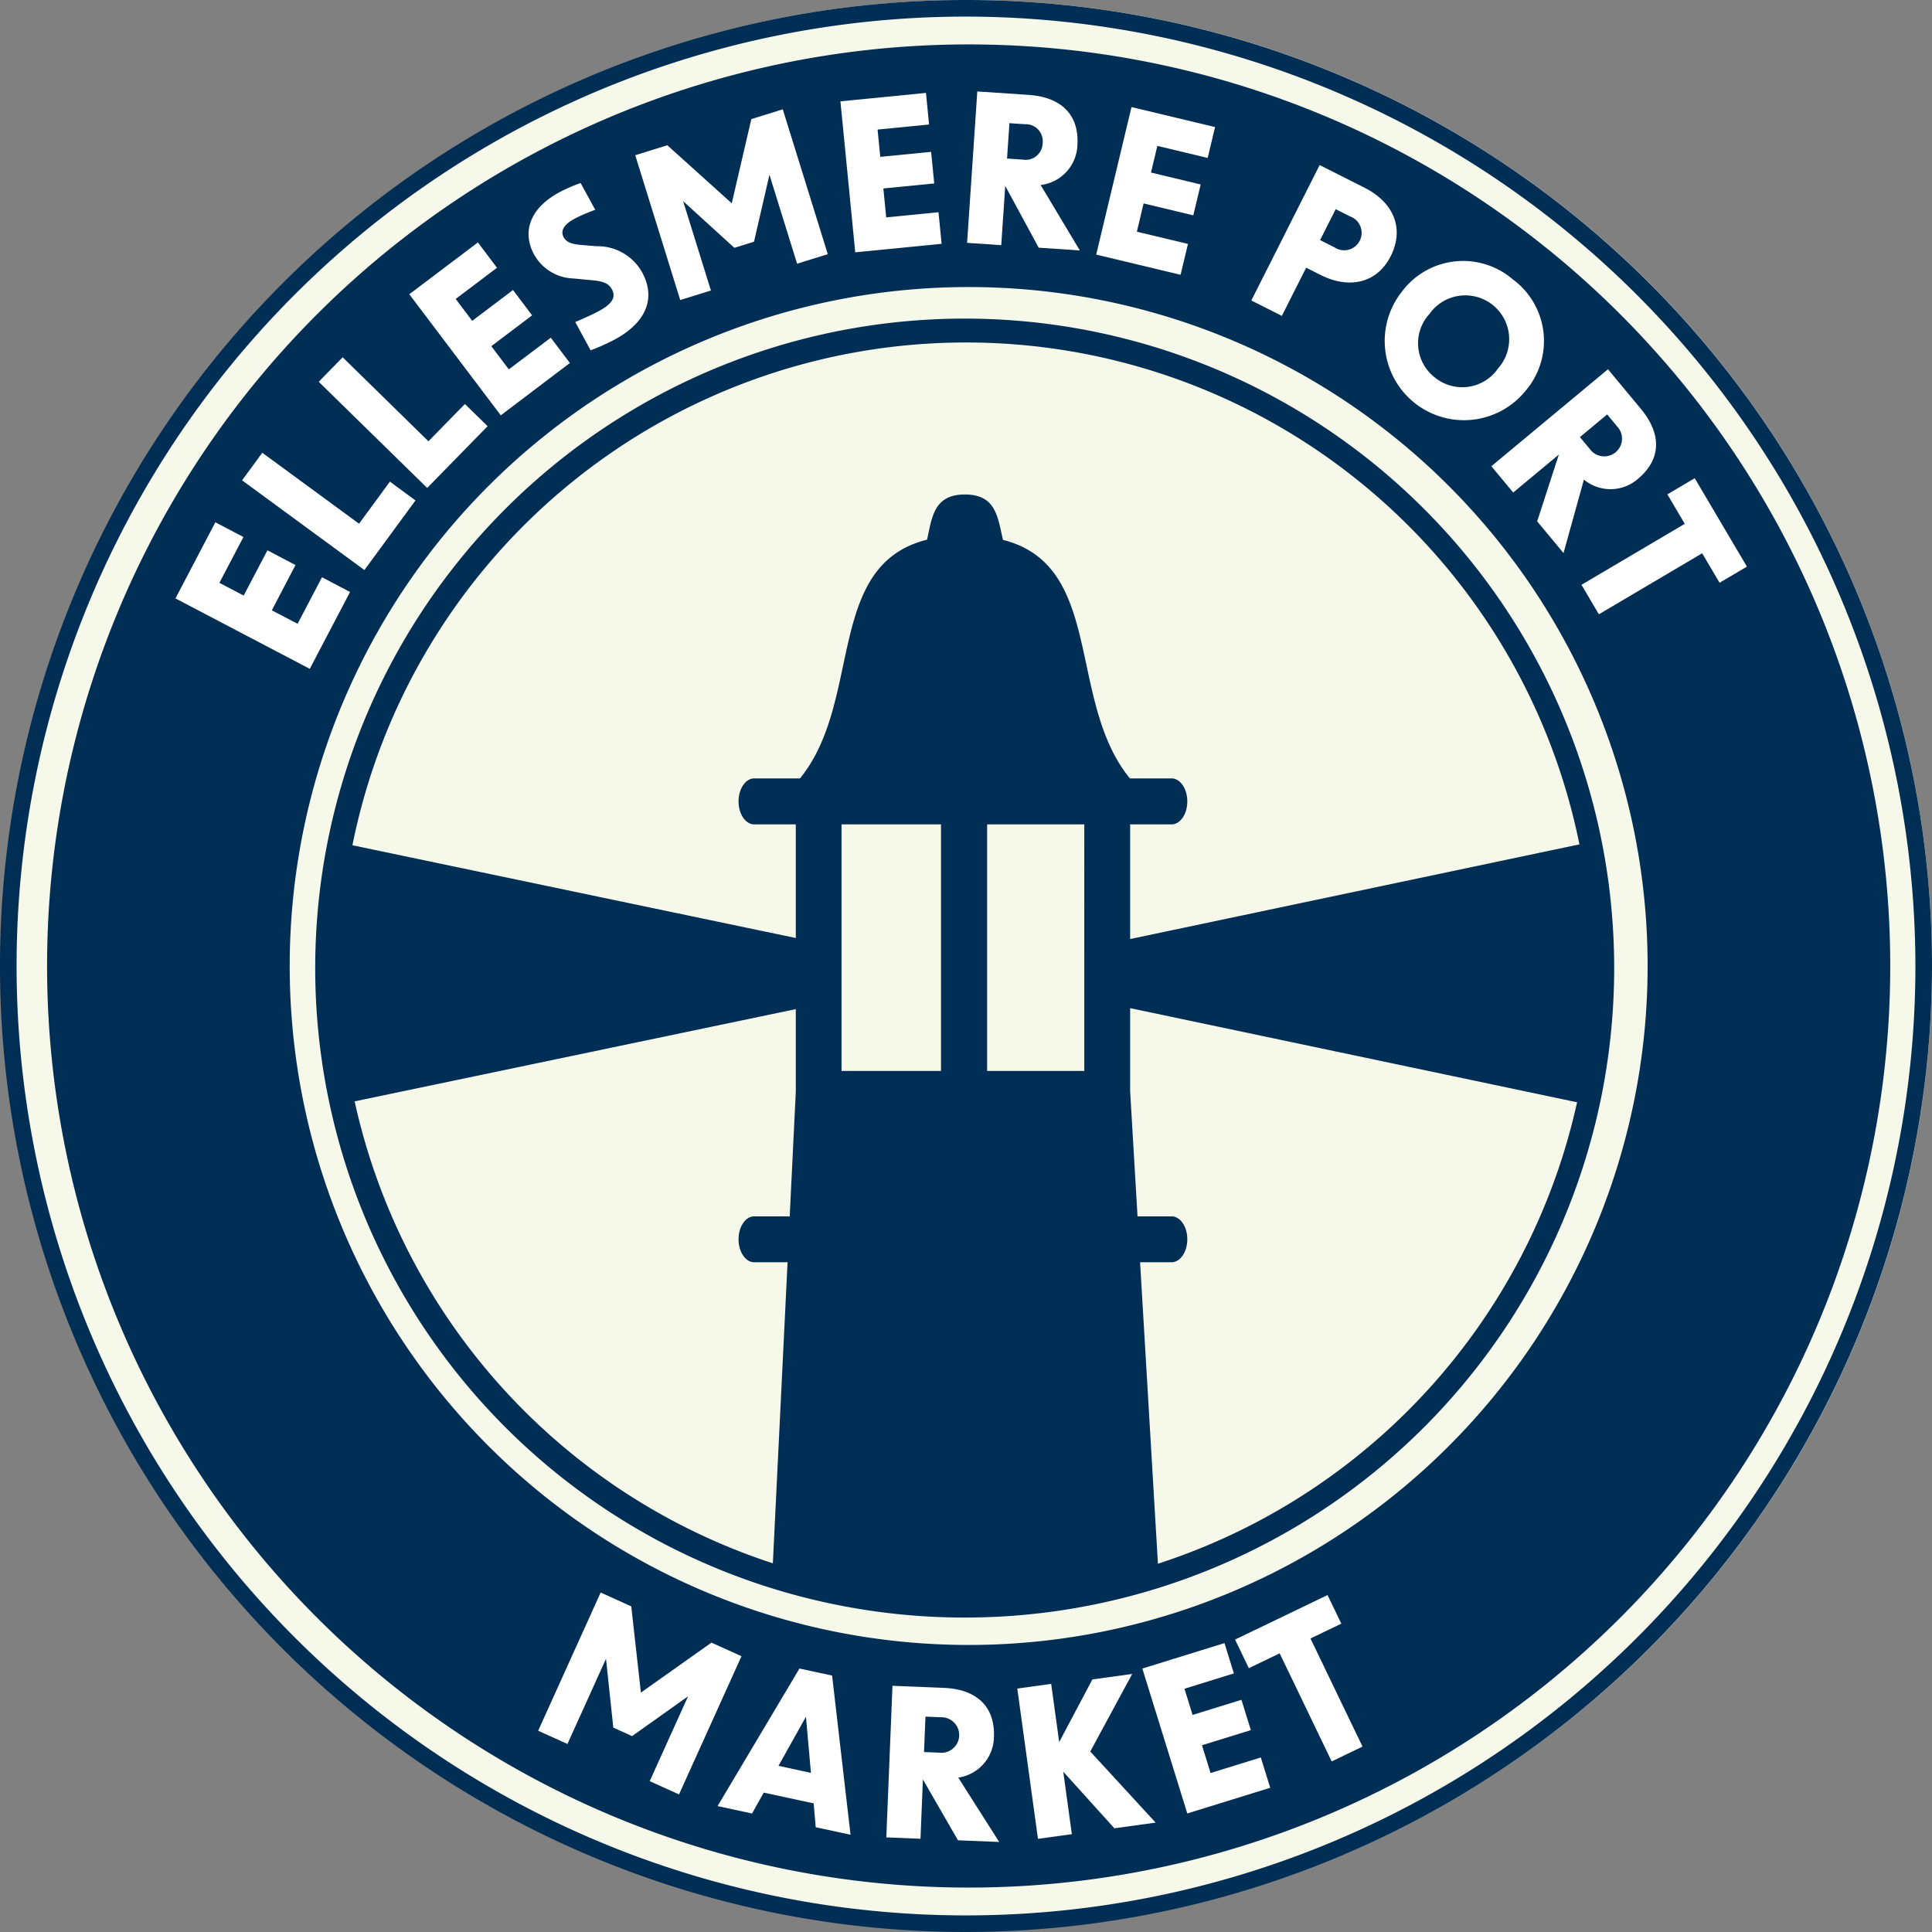 <svg id="Group_369" data-name="Group 369" xmlns="http://www.w3.org/2000/svg" xmlns:xlink="http://www.w3.org/1999/xlink" width="172.064" height="172.064" viewBox="0 0 172.064 172.064">
  <rect x="0" y="0" width="172.064" height="172.064" fill="#808080" stroke="none"/>
  <defs>
    <clipPath id="clip-path">
      <rect id="Rectangle_67" data-name="Rectangle 67" width="172.064" height="172.064" fill="none"/>
    </clipPath>
  </defs>
  <circle id="Ellipse_5" data-name="Ellipse 5" cx="86" cy="86" r="86" transform="translate(0.064)" fill="#f6f8e9"/>
  <g id="Group_109" data-name="Group 109" clip-path="url(#clip-path)">
    <path id="Path_179" data-name="Path 179" d="M142.619,74.79a57.843,57.843,0,1,0,1.14,11.438,57.825,57.825,0,0,0-1.14-11.438M70.874,97.245l-.543,11.085H67.168c-.767,0-1.392.91-1.392,2.037s.625,2.05,1.392,2.05h2.973l-1.31,26.813A55.9,55.9,0,0,1,31.584,98.087l39.29-8.214Zm12.932-1.867H74.947V73.418h8.859Zm12.761,0H87.912V73.418h8.655Zm6.558,43.886-1.589-26.847h2.8c.781,0,1.405-.93,1.405-2.05s-.624-2.037-1.405-2.037h-3.028l-.658-11.153V89.785l39.806,8.383a55.883,55.883,0,0,1-37.335,41.1m-2.471-55.636V73.419h3.686c.781,0,1.405-.917,1.405-2.044s-.624-2.05-1.405-2.05h-3.706c-5.635-6.876-2.247-18.959-11.3-21.24-.482-2-.6-4.046-3.4-4.046-2.762,0-2.925,2.03-3.367,4.026-9.109,2.26-5.688,14.363-11.316,21.26H67.168c-.767,0-1.392.923-1.392,2.05s.625,2.044,1.392,2.044h3.706V83.54L31.387,75.278A55.734,55.734,0,0,1,140.664,75.2Z" fill="#012e54"/>
    <path id="Path_180" data-name="Path 180" d="M168.345,86.032A82.076,82.076,0,1,1,86.269,3.956a82.076,82.076,0,0,1,82.076,82.076M86.269,25.564a60.468,60.468,0,1,0,60.468,60.468A60.468,60.468,0,0,0,86.269,25.564" fill="#012e54"/>
    <path id="Path_181" data-name="Path 181" d="M86.032,172.064a86.032,86.032,0,1,1,86.032-86.032,86.13,86.13,0,0,1-86.032,86.032m0-170.586a84.554,84.554,0,1,0,84.554,84.554A84.65,84.65,0,0,0,86.032,1.478" fill="#012e54"/>
    <path id="Path_182" data-name="Path 182" d="M53.494,141.831l2.727,1.232.858,7.68,6.283-4.451,2.675,1.21-5.563,12.309-2.61-1.18,3.416-7.559-4.986,3.546-1.673-.756-.65-6.135-3.433,7.593-2.608-1.18Z" fill="#fff"/>
    <path id="Path_183" data-name="Path 183" d="M71.2,148.6l2.907.626,1.641,14.176-3.1-.669-.182-2.124-4.449-.958-1.04,1.86-3.069-.661Zm1.022,9.291-.444-5-2.446,4.375Z" fill="#fff"/>
    <path id="Path_184" data-name="Path 184" d="M82.194,158.478l-.215,5.283-3.044-.123.549-13.5,4.584.186c2.863.117,4.565,1.619,4.453,4.389a3.713,3.713,0,0,1-3.178,3.6l3.644,5.733-3.669-.15Zm1.493-2.383a1.582,1.582,0,1,0,.128-3.156l-1.393-.057-.129,3.156Z" fill="#fff"/>
    <path id="Path_185" data-name="Path 185" d="M94.693,157.785l.766,5.565-3.018.416L90.6,150.382l3.017-.416.716,5.182,2.955-5.578,3.546-.488L97.1,155.99l5.82,6.332-3.673.506Z" fill="#fff"/>
    <path id="Path_186" data-name="Path 186" d="M101.737,148.6l7.315-2.266.838,2.7-4.4,1.364.722,2.333,4.351-1.347.837,2.7-4.351,1.347.766,2.474,4.474-1.386.837,2.7-7.385,2.287Z" fill="#fff"/>
    <path id="Path_187" data-name="Path 187" d="M113.966,147.246l-2.746,1.322-1.226-2.548,8.236-3.964,1.227,2.546-2.745,1.322,4.633,9.626-2.745,1.322Z" fill="#fff"/>
    <path id="Path_188" data-name="Path 188" d="M15.626,53.294l3.554-6.779,2.5,1.312-2.14,4.081,2.162,1.134,2.114-4.031,2.5,1.312L24.21,54.355l2.293,1.2,2.174-4.145,2.5,1.313-3.589,6.844Z" fill="#fff"/>
    <path id="Path_189" data-name="Path 189" d="M21.559,42.779l1.8-2.457,8.617,6.32,2.748-3.747,2.279,1.674-4.55,6.2Z" fill="#fff"/>
    <path id="Path_190" data-name="Path 190" d="M28.385,34l2.133-2.179L38.156,39.3l3.249-3.32,2.022,1.977-5.382,5.5Z" fill="#fff"/>
    <path id="Path_191" data-name="Path 191" d="M36.451,26.206l6.11-4.615,1.7,2.256-3.678,2.778,1.472,1.949,3.634-2.745,1.7,2.257-3.633,2.745,1.56,2.065,3.737-2.821,1.7,2.255L44.6,36.99Z" fill="#fff"/>
    <path id="Path_192" data-name="Path 192" d="M52.6,31.2,51.234,28.68c1.117-.482,1.7-.756,2.1-.976,1.194-.649,1.543-1.236,1.158-1.945-.246-.452-.658-.709-1.753-.8L51.068,24.8a4.151,4.151,0,0,1-3.5-2.131c-1.13-2.081-.3-4.163,2.234-5.539a14.486,14.486,0,0,1,1.91-.83l1.3,2.387a14.642,14.642,0,0,0-1.83.786q-1.452.789-.978,1.66c.219.4.62.6,1.518.679l1.4.116a4.544,4.544,0,0,1,4.064,2.324c1.246,2.29.375,4.456-2.4,5.964A19.081,19.081,0,0,1,52.6,31.2" fill="#fff"/>
    <path id="Path_193" data-name="Path 193" d="M56.574,13.824l2.857-.888,5.74,5.171,1.742-7.5,2.8-.872,4.011,12.9-2.734.85-2.463-7.921-1.375,5.962-1.752.545-4.56-4.156,2.474,7.957-2.733.849Z" fill="#fff"/>
    <path id="Path_194" data-name="Path 194" d="M74.848,9.024l7.618-.749.277,2.814-4.586.45.239,2.43,4.53-.445.276,2.814-4.53.445.253,2.576,4.658-.458.277,2.813-7.692.756Z" fill="#fff"/>
    <path id="Path_195" data-name="Path 195" d="M89.527,16.558l-.356,5.277-3.041-.206.908-13.484,4.581.308c2.859.193,4.521,1.74,4.334,4.507a3.712,3.712,0,0,1-3.273,3.516l3.491,5.83-3.665-.247Zm1.556-2.343a1.512,1.512,0,0,0,1.774-1.464,1.511,1.511,0,0,0-1.562-1.688L89.9,10.97l-.213,3.151Z" fill="#fff"/>
    <path id="Path_196" data-name="Path 196" d="M100.77,9.536l7.444,1.782-.659,2.749-4.481-1.073-.567,2.374,4.426,1.061-.658,2.749-4.427-1.06-.6,2.517,4.552,1.09-.658,2.75-7.516-1.8Z" fill="#fff"/>
    <path id="Path_197" data-name="Path 197" d="M117.527,14.7l3.981,2.009c2.655,1.34,3.576,3.674,2.343,6.115-1.174,2.327-3.606,2.992-6.261,1.653l-1.262-.637-2.166,4.293-2.72-1.372Zm1.32,7.327a1.554,1.554,0,1,0,1.389-2.754l-1.277-.644-1.391,2.753Z" fill="#fff"/>
    <path id="Path_198" data-name="Path 198" d="M124.834,26a6.8,6.8,0,0,1,9.891-1.125,6.818,6.818,0,0,1,1.166,9.9A7.058,7.058,0,0,1,124.834,26m2.953,7.617a3.87,3.87,0,0,0,5.63-.805,3.907,3.907,0,1,0-6.111-4.849,3.855,3.855,0,0,0,.481,5.654" fill="#fff"/>
    <path id="Path_199" data-name="Path 199" d="M138.83,40.486l-4.064,3.379-1.947-2.343,10.387-8.636,2.932,3.529c1.83,2.2,1.856,4.471-.275,6.243a3.708,3.708,0,0,1-4.8.053l-1.815,6.545L136.9,46.433ZM141.6,40a1.581,1.581,0,1,0,2.427-2.018l-.892-1.073-2.426,2.019Z" fill="#fff"/>
    <path id="Path_200" data-name="Path 200" d="M150.046,46.651l-1.551-2.624,2.436-1.438,4.649,7.873L153.145,51.9l-1.55-2.624-9.2,5.433-1.549-2.625Z" fill="#fff"/>
  </g>
</svg>
